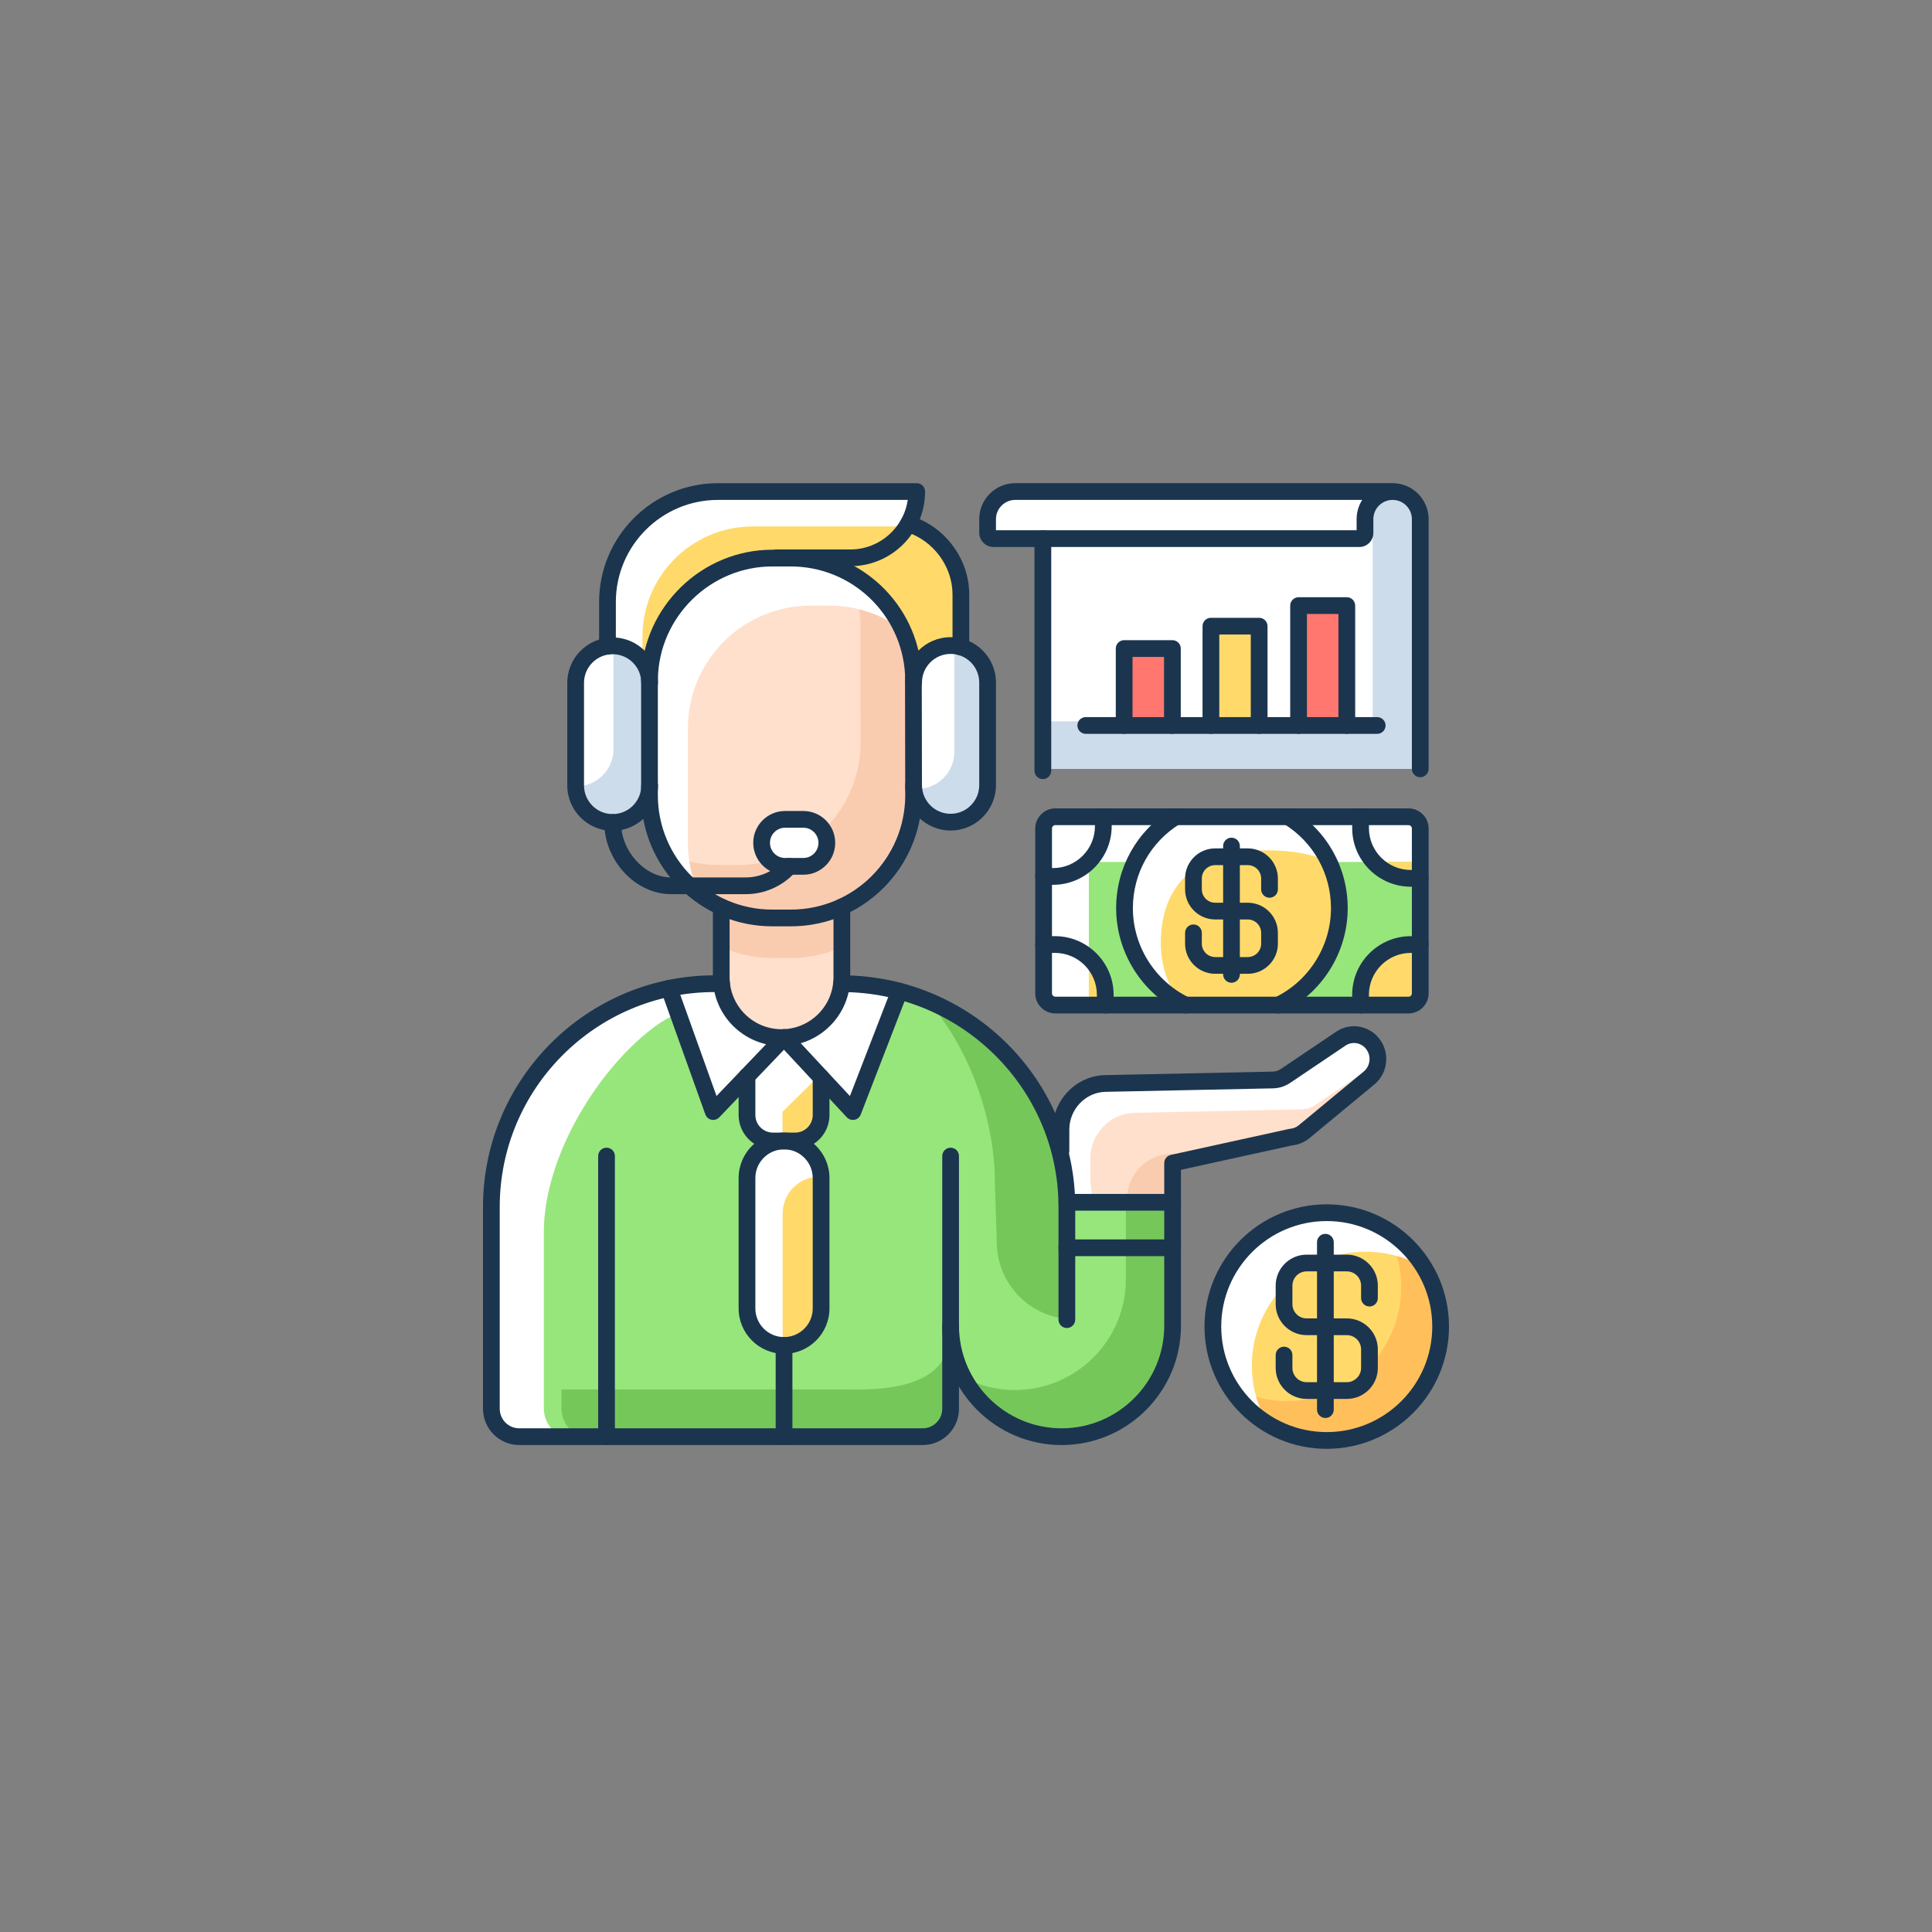 <svg id="&#x421;&#x43B;&#x43E;&#x439;_1" enable-background="new 0 0 4000 4000" viewBox="0 0 4000 4000" xmlns="http://www.w3.org/2000/svg"><rect x="0" y="0" width="4000" height="4000" fill="#808080" stroke="none"/><g><g><path d="m2982.618 2746.581c0 130.197-105.476 235.786-235.673 235.786-44.594 0-86.181-12.361-121.648-33.848-68.505-41.243-114.137-116.219-114.137-201.938 0-130.313 105.473-235.787 235.786-235.787 85.834 0 160.926 45.863 202.169 114.37 21.256 35.466 33.503 77.054 33.503 121.417z" fill="#fff"/><path d="m2982.618 2746.581c0 130.197-105.476 235.786-235.673 235.786-44.594 0-86.181-12.361-121.648-33.848-21.255-35.351-33.501-76.94-33.501-121.186 0-130.313 105.589-235.787 235.786-235.787 44.478 0 86.066 12.245 121.533 33.618 21.256 35.466 33.503 77.054 33.503 121.417z" fill="#ffda6b"/><path d="m2982.618 2746.581c0 130.197-105.476 235.786-235.673 235.786-44.594 0-86.181-12.361-121.648-33.848-10.512-17.56-18.829-36.622-24.605-56.839 20.448 5.892 42.166 9.011 64.577 9.011 130.197 0 235.673-105.59 235.673-235.787 0-22.295-3.119-44.016-8.896-64.464 20.333 5.776 39.509 14.095 57.069 24.724 21.256 35.466 33.503 77.054 33.503 121.417z" fill="#ffc05c"/><g><path d="m2746.888 2999.65c-139.564 0-253.109-113.545-253.109-253.11s113.545-253.11 253.109-253.11c139.566 0 253.112 113.545 253.112 253.11s-113.545 253.11-253.112 253.11zm0-471.563c-120.455 0-218.451 97.997-218.451 218.453s97.996 218.453 218.451 218.453 218.454-97.997 218.454-218.453-97.998-218.453-218.454-218.453z" fill="#1b354f"/></g><g><path d="m2788.524 2896.302h-83.271c-35.352 0-64.112-28.761-64.112-64.113v-26.705c0-9.57 7.759-17.329 17.329-17.329s17.329 7.759 17.329 17.329v26.705c0 16.241 13.214 29.455 29.454 29.455h83.271c16.24 0 29.454-13.214 29.454-29.455v-38.452c0-16.241-13.214-29.454-29.454-29.454h-83.271c-35.352 0-64.112-28.76-64.112-64.111v-38.452c0-35.352 28.76-64.112 64.112-64.112h83.271c35.351 0 64.111 28.76 64.111 64.112v25.875c0 9.57-7.759 17.329-17.329 17.329s-17.329-7.759-17.329-17.329v-25.875c0-16.242-13.214-29.454-29.454-29.454h-83.271c-16.24 0-29.454 13.212-29.454 29.454v38.452c0 16.241 13.214 29.454 29.454 29.454h83.271c35.351 0 64.111 28.76 64.111 64.111v38.452c.001 35.352-28.759 64.113-64.11 64.113z" fill="#1b354f"/></g><g><path d="m2744.082 2935.794c-9.57 0-17.329-7.759-17.329-17.329v-346.575c0-9.57 7.759-17.329 17.329-17.329s17.329 7.759 17.329 17.329v346.575c0 9.57-7.759 17.329-17.329 17.329z" fill="#1b354f"/></g></g><g><g fill="#fff"><path d="m2322.737 2706.147v249.187c-14.788 4.621-28.997 8.317-42.512 11.09-72.55 15.48-128.812 8.78-172.019-7.625-76.014-28.766-111.828-87.336-124.305-107.322-3.695-5.776-7.161 25.415-7.161 25.415v38.932c0 35.236-28.65 63.886-64.001 63.886h-834.438c-35.236 0-63.886-28.65-63.886-63.886v-364.943c0-158.27 79.249-345.073 199.975-430.447 0 0 126.037-84.679 266.746-85.836 38.124-.345 80.868.231 122.805 1.156 112.753 2.541 220.42 8.202 220.42 8.202s103.282 6.586 201.015 76.478c120.029 85.836 199.165 271.715 199.165 430.447v155.267h98.196z"/><path d="m2851.496 2204.537c-2.426 10.398-8.202 20.101-16.982 27.264l-134.588 111.366c-7.739 6.353-17.329 10.282-27.262 11.09l-244.913 53.719v70.24l-166.358 8.202-57.069 2.772c-3.466-78.326-7.739-106.514-7.739-106.514v-43.9c0-51.986 40.778-94.499 91.842-95.54l346.807-7.278c9.355-.116 18.482-3.119 26.34-8.318l114.369-77.171c21.258-14.325 49.792-9.819 65.849 10.282 10.166 12.824 13.17 28.998 9.704 43.786z"/><path d="m2204.339 2489.246c2.425 54.366 4.479 132.891 4.479 242.931h-240.678v12.507c0 126.92 102.888 229.807 229.807 229.807h.001c126.919 0 229.807-102.888 229.807-229.807v-266.436z"/><path d="m1742.965 1877.636v145.735c0 68.958-55.901 124.859-124.859 124.859-68.958 0-124.859-55.901-124.859-124.859v-145.735z"/><path d="m1989.446 1200.161v139.44s-63.539-13.054-97.965 49.445l-561.45-9.821-72.319-1.271v-131.583c0-126.268 102.354-228.625 228.625-228.625h411.615c0 20.679-4.62 40.204-12.709 57.878l18.254 14.325 23.105 18.138s16.866 14.903 33.157 34.426c4.735 5.661 9.358 11.668 13.516 17.791 9.241 13.517 16.171 27.727 16.171 39.857z"/><path d="m1891.078 1395.107c-7.514-133.601-118.2-239.63-253.68-239.63h-38.584c-138.56 0-251.139 110.916-253.983 248.795-.045 0-.09-.007-.135-.007v242.156c0 140.345 113.773 254.117 254.118 254.117h38.584c140.345 0 254.118-113.772 254.118-254.117z"/></g><g><path d="m2322.737 2706.147v249.187c-14.788 4.621-28.997 8.317-42.512 11.09-92.536-24.375-134.357-92.997-148.104-114.947-3.698-5.776-7.277 25.415-7.277 25.415v38.932c0 16.636-6.354 31.654-16.638 42.975-76.014-28.766-111.828-87.336-124.305-107.322-3.695-5.776-7.161 25.415-7.161 25.415v38.932c0 35.236-28.65 63.886-64.001 63.886h-722.799c-35.349 0-63.999-28.65-63.999-63.886v-364.943c0-158.27 115.942-345.073 236.668-430.447 0 0 111.249-74.744 241.331-84.679 112.753 2.541 220.42 8.202 220.42 8.202s103.282 6.586 201.015 76.478c120.029 85.836 199.165 271.715 199.165 430.447v155.267h98.197z" fill="#97e67b"/></g><g><g fill="#76c75a"><path d="m2224.541 2731.463c-86.762.397-158.049-68.393-160.744-155.114l-3.994-128.518c0-134.47-56.722-288.35-147.063-384.352 33.848 11.321 73.706 29.113 112.637 56.955 120.029 85.836 199.165 271.715 199.165 430.447v180.582z"/><path d="m1976.74 2876.892v38.932c0 35.236-28.65 63.886-64.001 63.886h-686.221c-35.349 0-63.999-28.65-63.999-63.886v-39.162h585.481c35.351 0 177.806 8.188 210.602-74.076l2.377-44.995s3.466-31.191 7.161-25.415c12.478 19.986 7.388 70.492 0 111.737z"/></g></g><g><path d="m1623.282 2148.117-146.649 153.264-91.413-255.131s126.141-18.884 238.063-18.884c119.683 0 238.937 24.92 238.937 24.92l-96.381 249.094z" fill="#fff"/></g><path d="m1699.942 2230.646v77.864c0 29.689-24.03 53.719-53.605 53.719h-46.094c-29.575 0-53.718-24.03-53.718-53.719v-80.175l76.707-75.668 73.013 74.168z" fill="#fff"/><path d="m1699.942 2438.936v269.984c0 42.397-34.311 76.707-76.71 76.707-.922 0-1.847 0-2.772-.115-41.012-1.385-73.935-35.119-73.935-76.592v-269.984c0-42.397 34.426-76.707 76.707-76.707 21.258 0 40.434 8.549 54.296 22.411 13.287 13.401 21.604 31.423 22.298 51.524.116.925.116 1.848.116 2.772z" fill="#fff"/><path d="m2851.496 2204.537c-2.426 10.398-8.202 20.101-16.982 27.264l-134.588 111.366c-7.739 6.353-17.329 10.282-27.262 11.09l-244.913 53.719v70.24l-166.358 8.202c-2.194-30.73-4.042-42.975-4.042-42.975v-43.9c0-52.102 40.781-94.5 91.726-95.539l346.807-7.278c9.474-.231 18.598-3.12 26.34-8.433l114.484-77.056c4.623-3.12 9.705-5.43 14.788-6.7z" fill="#ffe0cc"/><path d="m2528.719 2385.796-100.969 22.18v70.24l-94.617 4.62c0-50.889 40.473-92.551 91.341-94.023z" fill="#faccaf"/><path d="m2204.339 2489.246c2.425 54.366 4.479 132.891 4.479 242.931h-240.678v12.507c0 126.92 102.888 229.807 229.807 229.807h.001c126.919 0 229.807-102.888 229.807-229.807v-266.436z" fill="#97e67b"/><path d="m2427.75 2478.216v266.516c0 63.423-25.765 120.839-67.352 162.427-41.59 41.59-99.006 67.352-162.429 67.352-88.375 0-164.97-49.792-203.438-122.919 31.885 16.751 68.159 26.223 106.745 26.223 63.539 0 120.954-25.762 162.542-67.351 41.474-41.589 67.236-99.004 67.236-162.428v-165.086z" fill="#76c75a"/><path d="m1742.917 1877.6v145.793c0 68.968-55.8 124.883-124.768 124.883-34.426 0-65.733-13.978-88.26-36.622-22.645-22.527-36.623-53.835-36.623-88.261v-145.793z" fill="#ffe0cc"/><path d="m1989.446 1200.161v139.44s-63.539-13.054-97.965 49.445l-561.45-9.821v-60.651c0-126.268 102.354-228.625 228.622-228.625h344.844l23.105 18.138s16.866 14.903 33.157 34.426c-.694 1.849-1.503 3.582-2.313 5.314l15.828 12.478c9.242 13.516 16.172 27.726 16.172 39.856z" fill="#ffda6b"/><path d="m1891.078 1395.107c-7.514-133.601-118.2-239.63-253.68-239.63h-38.584c-138.56 0-251.139 110.916-253.983 248.795-.045 0-.09-.007-.135-.007v242.156c0 140.345 113.773 254.117 254.118 254.117h38.584c140.345 0 254.118-113.772 254.118-254.117z" fill="#ffe0cc"/><path d="m1891.481 1646.436c0 140.362-113.791 254.155-254.04 254.155h-38.584c-98.427 0-183.918-56.031-225.968-137.938 34.889 18.021 74.397 28.189 116.219 28.189h38.584c140.365 0 254.04-113.793 254.04-254.155l-.344-251.267c-2.082-36.623-11.902-71.165-27.843-102.01 77.864 40.203 132.276 119.338 137.592 211.643z" fill="#faccaf"/><path d="m1742.917 1877.6v82.948c-32.116 14.788-67.815 22.989-105.476 22.989h-38.584c-37.661 0-73.475-8.202-105.591-22.989v-82.948z" fill="#faccaf"/><path d="m1868.607 1304.249c-42.281-31.654-94.846-50.369-151.683-50.369h-38.586c-138.63 0-251.151 110.904-254.04 248.726h-.116v242.14c0 37.661 8.202 73.474 22.989 105.59-62.151-46.326-102.469-120.376-102.469-203.901v-242.142h.116c2.888-137.938 115.41-248.84 254.04-248.84h38.584c102.703.001 191.194 60.997 231.165 148.796z" fill="#fff"/><path d="m1891.516 1625.591c0 42.129 34.469 76.598 76.598 76.598 42.129 0 76.598-34.469 76.598-76.598v-212.469c0-42.129-34.469-76.598-76.598-76.598-42.129 0-76.598 34.469-76.598 76.598z" fill="#fff"/><path d="m2044.667 1413.074v212.567c0 21.025-8.549 40.203-22.527 54.065-13.862 13.862-32.926 22.527-54.065 22.527-39.511 0-72.434-30.497-76.248-69.199 2.426.231 4.967.347 7.511.347 21.024 0 40.203-8.549 54.065-22.527 13.862-13.862 22.527-32.924 22.527-54.065v-212.452c0-2.541-.116-5.082-.347-7.508 38.703 3.811 69.084 36.735 69.084 76.245z" fill="#ccdceb"/><path d="m1345.015 1413.742c0-42.129-34.469-76.598-76.598-76.598-42.129 0-76.598 34.469-76.598 76.598v212.469c0 42.129 34.469 76.598 76.598 76.598 42.129 0 76.598-34.469 76.598-76.598z" fill="#fff"/><path d="m1345.049 1413.767v212.452c0 21.025-8.664 40.203-22.53 54.065-13.862 13.863-33.039 22.527-54.065 22.527-41.587 0-75.67-33.501-76.476-74.976.575.116 1.038.116 1.616.116 21.026 0 40.202-8.664 54.065-22.527 13.865-13.862 22.53-33.041 22.53-54.066v-212.451c0-.578 0-1.039-.119-1.616 41.36.808 74.979 34.887 74.979 76.476z" fill="#ccdceb"/><g><path d="m1968.115 1719.517c-51.792 0-93.929-42.135-93.929-93.926 0-9.57 7.759-17.329 17.329-17.329s17.329 7.759 17.329 17.329c0 32.68 26.588 59.269 59.271 59.269 32.68 0 59.269-26.588 59.269-59.269v-212.469c0-32.682-26.588-59.27-59.269-59.27-32.683 0-59.271 26.588-59.271 59.27 0 9.57-7.759 17.329-17.329 17.329s-17.329-7.759-17.329-17.329c0-51.792 42.137-93.928 93.929-93.928s93.926 42.136 93.926 93.928v212.469c0 51.792-42.134 93.926-93.926 93.926z" fill="#1b354f"/></g><g><path d="m1268.418 1720.138c-51.792 0-93.929-42.135-93.929-93.926v-212.469c0-51.792 42.137-93.928 93.929-93.928s93.926 42.136 93.926 93.928c0 9.57-7.759 17.329-17.329 17.329s-17.329-7.759-17.329-17.329c0-32.682-26.588-59.27-59.269-59.27-32.683 0-59.271 26.588-59.271 59.27v212.469c0 32.68 26.588 59.269 59.271 59.269 32.68 0 59.269-26.588 59.269-59.269 0-9.57 7.759-17.329 17.329-17.329s17.329 7.759 17.329 17.329c0 51.791-42.134 93.926-93.926 93.926z" fill="#1b354f"/></g><path d="m1625.475 1793.698h37.739c26.763 0 48.659-21.897 48.659-48.659 0-26.763-21.897-48.659-48.659-48.659h-37.739c-26.763 0-48.659 21.897-48.659 48.659-.001 26.762 21.896 48.659 48.659 48.659z" fill="#fff"/><path d="m1625.475 1793.698h37.739c26.763 0 48.659-21.897 48.659-48.659 0-26.763-21.897-48.659-48.659-48.659h-37.739c-26.763 0-48.659 21.897-48.659 48.659-.001 26.762 21.896 48.659 48.659 48.659z" fill="#fff"/><g><path d="m1663.214 1811.026h-37.74c-36.386 0-65.987-29.602-65.987-65.988s29.6-65.988 65.987-65.988h37.74c36.386 0 65.987 29.602 65.987 65.988 0 36.387-29.6 65.988-65.987 65.988zm-37.74-97.319c-17.275 0-31.329 14.056-31.329 31.331s14.054 31.331 31.329 31.331h37.74c17.275 0 31.329-14.056 31.329-31.331s-14.054-31.331-31.329-31.331z" fill="#1b354f"/></g><g><path d="m1544.257 1851.263h-154.955c-73.628 0-138.213-69.371-138.213-148.454 0-9.57 7.759-17.329 17.329-17.329s17.329 7.759 17.329 17.329c0 59.556 49.358 113.796 103.555 113.796h154.955c29.192 0 57.235-12.559 76.939-34.456 6.402-7.116 17.36-7.696 24.473-1.29 7.113 6.401 7.691 17.358 1.289 24.471-26.267 29.191-63.7 45.933-102.701 45.933z" fill="#1b354f"/></g><g><path d="m1637.399 1917.867h-38.584c-149.678 0-271.447-121.77-271.447-271.446v-242.157c0-.887.068-1.759.195-2.61 4.214-145.51 125.425-263.506 271.253-263.506h38.584c143.879 0 262.907 112.442 270.979 255.986.02.314.028.629.028.943l.437 251.315c0 149.706-121.77 271.475-271.445 271.475zm-275.373-511.422v239.977c0 130.565 106.223 236.788 236.79 236.788h38.584c130.564 0 236.787-106.223 236.787-236.788l-.437-250.805c-7.268-124.982-110.995-222.812-236.35-222.812h-38.584c-127.859 0-234.023 103.995-236.657 231.823-.015.614-.06 1.22-.133 1.817z" fill="#1b354f"/></g><g><path d="m1257.72 1355.272c-9.57 0-17.329-7.759-17.329-17.329v-91.584c0-135.636 110.35-245.984 245.987-245.984h411.581c9.57 0 17.329 7.759 17.329 17.329 0 85.204-69.318 154.522-154.523 154.522h-152.436c-9.57 0-17.329-7.758-17.329-17.329 0-9.57 7.759-17.329 17.329-17.329h152.436c60.208 0 110.192-44.626 118.616-102.536h-393.003c-116.526 0-211.33 94.801-211.33 211.327v91.584c.001 9.57-7.758 17.329-17.328 17.329z" fill="#1b354f"/></g><g><path d="m1989.423 1356.947c-9.57 0-17.329-7.759-17.329-17.329v-108.502c0-58.748-39.737-112.258-96.637-130.122-9.13-2.867-14.207-12.593-11.341-21.724 2.866-9.133 12.59-14.204 21.726-11.342 71.188 22.355 120.909 89.46 120.909 163.189v108.502c.001 9.569-7.758 17.328-17.328 17.328z" fill="#1b354f"/></g><g><path d="m1618.107 2165.558c-78.402 0-142.189-63.784-142.189-142.187v-145.736c0-9.57 7.759-17.329 17.329-17.329s17.329 7.759 17.329 17.329v145.736c0 59.291 48.238 107.529 107.532 107.529 59.291 0 107.529-48.238 107.529-107.529v-145.736c0-9.57 7.759-17.329 17.329-17.329s17.329 7.759 17.329 17.329v145.736c-.001 78.403-63.785 142.187-142.188 142.187z" fill="#1b354f"/></g><path d="m1699.942 2230.646v77.864c0 29.689-24.03 53.719-53.605 53.719h-26.224v-60.419l76.132-74.976z" fill="#ffda6b"/><g><path d="m1476.631 2318.709c-1.199 0-2.409-.124-3.607-.379-5.872-1.25-10.681-5.452-12.706-11.104l-91.413-255.13c-3.229-9.01 1.458-18.931 10.469-22.159 9.003-3.222 18.931 1.46 22.157 10.468l81.959 228.742 127.272-133.01c6.617-6.916 17.583-7.16 24.501-.54 6.913 6.615 7.155 17.585.539 24.5l-146.651 153.264c-3.302 3.453-7.844 5.348-12.52 5.348z" fill="#1b354f"/></g><g><path d="m1765.839 2318.709c-4.764 0-9.378-1.967-12.689-5.527l-142.556-153.264c-6.518-7.007-6.12-17.973.889-24.491 7.009-6.515 17.972-6.122 24.49.887l123.699 132.989 86.387-223.27c3.455-8.927 13.499-13.356 22.414-9.908 8.927 3.454 13.36 13.489 9.908 22.414l-96.381 249.095c-2.155 5.569-7.026 9.636-12.889 10.764-1.089.208-2.186.311-3.272.311z" fill="#1b354f"/></g><path d="m1699.942 2438.936v269.984c0 42.397-34.311 76.707-76.71 76.707-.922 0-1.847 0-2.772-.115-.116-.924-.116-1.963-.116-2.888v-269.865c0-42.398 34.311-76.71 76.71-76.71.922 0 1.847 0 2.772.115.116.925.116 1.848.116 2.772z" fill="#ffda6b"/><g><path d="m1646.295 2379.577h-46.027c-39.165 0-71.027-31.862-71.027-71.027v-80.261c0-9.57 7.759-17.329 17.329-17.329s17.329 7.759 17.329 17.329v80.261c0 20.055 16.316 36.37 36.37 36.37h46.027c20.053 0 36.37-16.315 36.37-36.37v-77.958c0-9.57 7.759-17.329 17.329-17.329s17.329 7.759 17.329 17.329v77.958c-.002 39.165-31.865 71.027-71.029 71.027z" fill="#1b354f"/></g><g><path d="m1623.283 2802.94c-51.854 0-94.042-42.187-94.042-94.04v-269.94c0-51.854 42.188-94.041 94.042-94.041s94.039 42.187 94.039 94.041v269.94c0 51.854-42.186 94.04-94.039 94.04zm0-423.363c-32.745 0-59.384 26.639-59.384 59.383v269.94c0 32.744 26.639 59.383 59.384 59.383 32.742 0 59.381-26.639 59.381-59.383v-269.94c0-32.744-26.639-59.383-59.381-59.383z" fill="#1b354f"/></g><g><path d="m1255.735 2991.819c-9.57 0-17.329-7.759-17.329-17.329v-581.006c0-9.57 7.759-17.329 17.329-17.329s17.329 7.759 17.329 17.329v581.006c-.001 9.57-7.76 17.329-17.329 17.329z" fill="#1b354f"/></g><g><path d="m1910.378 2991.819h-835.286c-41.407 0-75.091-33.686-75.091-75.091v-417.986c0-264.358 215.072-479.429 479.429-479.429h14.551c9.57 0 17.329 7.758 17.329 17.329 0 9.57-7.759 17.329-17.329 17.329h-14.551c-245.248 0-444.772 199.523-444.772 444.772v417.986c0 22.296 18.138 40.434 40.434 40.434h835.286c22.296 0 40.434-18.138 40.434-40.434v-523.243c0-9.57 7.759-17.329 17.329-17.329s17.329 7.759 17.329 17.329v523.243c-.001 41.405-33.685 75.09-75.092 75.09z" fill="#1b354f"/></g><g><path d="m2208.817 2749.506c-9.57 0-17.329-7.759-17.329-17.329v-233.435c0-245.248-201.534-444.772-449.251-444.772-9.57 0-17.329-7.759-17.329-17.329s7.759-17.329 17.329-17.329h4.479c.35 0 .697.01 1.041.031 264.297 2.938 478.388 216.863 478.388 479.398v233.435c.001 9.571-7.759 17.33-17.328 17.33z" fill="#1b354f"/></g><g><path d="m2197.947 2991.819c-136.27 0-247.135-110.864-247.135-247.135 0-9.571 7.759-17.329 17.329-17.329s17.329 7.758 17.329 17.329c0 117.161 95.317 212.478 212.478 212.478s212.48-95.317 212.48-212.478v-336.677c0-8.138 5.663-15.181 13.614-16.926l244.935-53.76c.753-.167 1.52-.281 2.29-.344 6.456-.533 12.542-3.023 17.597-7.203l134.569-111.286c13.992-11.571 16.122-32.61 4.75-46.901-10.453-13.143-28.743-16.037-42.555-6.732l-114.417 77.135c-10.594 7.141-22.916 11.058-35.636 11.323l-346.821 7.234c-41.271.862-74.849 35.949-74.849 78.216v43.954c0 9.57-7.759 17.329-17.329 17.329s-17.329-7.759-17.329-17.329v-43.954c0-60.982 48.799-111.615 108.784-112.865l346.821-7.234c6.05-.127 11.922-1.998 16.988-5.411l114.417-77.135c28.932-19.506 67.222-13.538 89.047 13.891 23.049 28.964 18.66 71.666-9.781 95.187l-134.572 111.289c-10.224 8.451-22.504 13.594-35.594 14.92l-230.272 50.541v322.74c0 136.269-110.866 247.133-247.138 247.133z" fill="#1b354f"/></g><g><path d="m2427.756 2506.574h-218.939c-9.57 0-17.329-7.759-17.329-17.329s7.759-17.329 17.329-17.329h218.939c9.57 0 17.329 7.759 17.329 17.329s-7.759 17.329-17.329 17.329z" fill="#1b354f"/></g><g><path d="m2427.756 2600.771h-218.939c-9.57 0-17.329-7.759-17.329-17.329s7.759-17.329 17.329-17.329h218.939c9.57 0 17.329 7.759 17.329 17.329s-7.759 17.329-17.329 17.329z" fill="#1b354f"/></g><g><path d="m1623.283 2991.819c-9.57 0-17.329-7.759-17.329-17.329v-188.879c0-9.57 7.759-17.329 17.329-17.329s17.329 7.759 17.329 17.329v188.879c-.001 9.57-7.76 17.329-17.329 17.329z" fill="#1b354f"/></g></g><g><g fill="#fff"><path d="m2940.449 1715.404v341.146c0 13.4-10.859 24.374-24.377 24.374h-731.04c-13.403 0-24.377-10.974-24.377-24.374v-341.146c0-13.517 10.974-24.377 24.377-24.377h731.04c13.519 0 24.377 10.86 24.377 24.377z"/><path d="m2940.476 1818.53h-19.539c-57.466 0-104.051-46.585-104.051-104.051v-23.468h123.59z"/><path d="m2162.697 1818.53h19.539c57.466 0 104.051-46.585 104.051-104.051v-23.468h-123.59z"/><path d="m2162.697 1954.482h19.539c57.466 0 104.051 46.585 104.051 104.051v23.468h-123.59z"/><path d="m2935.259 1954.482h-19.539c-57.466 0-104.051 46.585-104.051 104.051v23.468h123.59z"/></g><path d="m2940.449 1784.603v271.947c0 13.4-10.859 24.374-24.377 24.374h-661.725v-271.945c0-13.401 10.859-24.376 24.374-24.376z" fill="#97e67b"/><path d="m2940.449 1784.603v33.964h-19.523c-30.497 0-57.878-13.17-76.939-33.964z" fill="#ffda6b"/><path d="m2286.232 2058.513v22.411h-31.885v-97.387c19.639 18.946 31.885 45.516 31.885 74.976z" fill="#ffda6b"/><path d="m2935.259 1954.482h-19.539c-57.466 0-104.051 46.585-104.051 104.051v23.468h123.59z" fill="#ffda6b"/><path d="m2767.046 1877.6c0 118.068-98.196 213.721-219.498 213.721-42.166 0-81.446-11.552-114.831-31.654-62.845-37.546-104.667-105.012-104.667-182.068 0-117.951 69.199-192.234 219.498-192.234 113.1 0 175.138 36.045 202.285 97.849 11.899 26.92 17.213 58.689 17.213 94.386z" fill="#fff"/><path d="m2767.046 1877.6c0 118.068-98.196 213.721-219.498 213.721-42.166 0-81.446-11.552-114.831-31.654-18.829-31.422-29.459-67.929-29.459-106.861 0-118.066 69.084-192.349 219.498-192.349 53.027 0 94.845 7.972 127.078 22.758 11.898 26.919 17.212 58.688 17.212 94.385z" fill="#ffda6b"/><g><path d="m2916.106 2098.237h-731.057c-22.992 0-41.697-18.705-41.697-41.698v-341.16c0-22.992 18.705-41.697 41.697-41.697h731.057c22.992 0 41.697 18.705 41.697 41.697v341.16c0 22.993-18.705 41.698-41.697 41.698zm-731.057-389.897c-3.881 0-7.04 3.157-7.04 7.04v341.16c0 3.882 3.159 7.04 7.04 7.04h731.057c3.881 0 7.04-3.157 7.04-7.04v-341.16c0-3.882-3.159-7.04-7.04-7.04z" fill="#1b354f"/></g><g><path d="m2583.413 2016.147h-67.496c-34.367 0-62.329-27.96-62.329-62.327v-22.499c0-9.571 7.759-17.329 17.329-17.329s17.329 7.758 17.329 17.329v22.499c0 15.257 12.413 27.67 27.671 27.67h67.496c15.256 0 27.668-12.413 27.668-27.67v-22.499c0-15.257-12.413-27.67-27.668-27.67h-67.496c-34.367 0-62.329-27.959-62.329-62.326v-22.5c0-34.367 27.962-62.326 62.329-62.326h67.496c34.367 0 62.326 27.959 62.326 62.326v22.5c0 9.57-7.759 17.329-17.329 17.329s-17.329-7.759-17.329-17.329v-22.5c0-15.257-12.413-27.668-27.668-27.668h-67.496c-15.259 0-27.671 12.411-27.671 27.668v22.5c0 15.257 12.413 27.668 27.671 27.668h67.496c34.367 0 62.326 27.96 62.326 62.327v22.499c0 34.368-27.959 62.328-62.326 62.328z" fill="#1b354f"/></g><g><path d="m2549.664 2034.698c-9.57 0-17.329-7.759-17.329-17.329v-265.708c0-9.57 7.759-17.329 17.329-17.329s17.329 7.759 17.329 17.329v265.708c-.001 9.57-7.76 17.329-17.329 17.329z" fill="#1b354f"/></g><g><path d="m2646.794 2098.241c-6.453 0-12.647-3.621-15.631-9.828-4.146-8.625-.513-18.979 8.114-23.123 70.683-33.969 116.357-106.562 116.357-184.939 0-71.646-36.443-136.922-97.486-174.615-8.143-5.027-10.667-15.704-5.641-23.848 5.029-8.141 15.701-10.672 23.85-5.639 71.343 44.051 113.934 120.351 113.934 204.102 0 91.618-53.385 176.472-136.004 216.175-2.419 1.164-4.974 1.715-7.493 1.715z" fill="#1b354f"/></g><g><path d="m2454.381 2098.25c-2.519 0-5.074-.552-7.494-1.713-82.63-39.699-136.024-124.556-136.024-216.185 0-83.744 42.589-160.043 113.929-204.097 8.143-5.029 18.823-2.503 23.85 5.639 5.026 8.143 2.502 18.819-5.641 23.848-61.04 37.694-97.48 102.969-97.48 174.609 0 78.386 45.68 150.981 116.377 184.946 8.625 4.145 12.258 14.497 8.115 23.123-2.982 6.207-9.179 9.83-15.632 9.83z" fill="#1b354f"/></g><g><path d="m2180.243 1831.93h-19.563c-9.57 0-17.329-7.759-17.329-17.329 0-9.571 7.759-17.329 17.329-17.329h19.563c47.82 0 86.723-38.904 86.723-86.723v-19.539c0-9.571 7.759-17.329 17.329-17.329s17.329 7.758 17.329 17.329v19.539c-.001 66.93-54.452 121.381-121.381 121.381z" fill="#1b354f"/></g><g><path d="m2288.302 2098.237c-9.57 0-17.329-7.758-17.329-17.329v-21.294c0-47.819-38.902-86.723-86.723-86.723h-23.571c-9.57 0-17.329-7.759-17.329-17.329 0-9.571 7.759-17.329 17.329-17.329h23.571c66.929 0 121.38 54.451 121.38 121.38v21.294c.001 9.573-7.758 17.33-17.328 17.33z" fill="#1b354f"/></g><g><path d="m2816.875 2098.237c-9.57 0-17.329-7.759-17.329-17.329v-21.283c0-66.929 54.451-121.38 121.38-121.38h19.56c9.57 0 17.329 7.759 17.329 17.329 0 9.571-7.759 17.329-17.329 17.329h-19.56c-47.821 0-86.723 38.904-86.723 86.723v21.283c0 9.569-7.759 17.328-17.328 17.328z" fill="#1b354f"/></g><g><path d="m2940.475 1835.859h-19.537c-66.929 0-121.38-54.451-121.38-121.38v-23.468c0-9.57 7.759-17.329 17.329-17.329s17.329 7.759 17.329 17.329v23.468c0 47.819 38.905 86.723 86.723 86.723h19.537c9.57 0 17.329 7.759 17.329 17.329s-7.761 17.328-17.33 17.328z" fill="#1b354f"/></g></g><g><g fill="#fff"><path d="m2327.455 1342.734h99.864v159.29h-99.864z"/><path d="m2507.075 1296.428h99.864v205.595h-99.864z"/><path d="m2688.572 1253.828h99.864v248.196h-99.864z"/><path d="m2940.476 1591.853h-781.339v-574.15h720.313c33.704 0 61.027 27.323 61.027 61.027v513.123z"/></g><path d="m2940.449 1078.744v513.163h-781.295v-98.428h682.867v-475.733h37.43c33.733 0 60.998 27.265 60.998 60.998z" fill="#ccdceb"/><path d="m2883.265 1017.679h-724.128-57.212c-31.467 0-57.212 25.745-57.212 57.212v27.872c0 6.864 5.564 12.428 12.428 12.428h757.192c6.472 0 11.719-5.247 11.719-11.719v-28.581c0-31.467 25.745-57.212 57.213-57.212z" fill="#fff"/><g><path d="m2159.137 1613.03c-9.57 0-17.329-7.759-17.329-17.329v-480.511c0-9.57 7.759-17.329 17.329-17.329s17.329 7.759 17.329 17.329v480.511c0 9.57-7.759 17.329-17.329 17.329z" fill="#1b354f"/></g><path d="m2327.455 1342.734h99.864v159.29h-99.864z" fill="#ff776e"/><path d="m2507.075 1296.428h99.864v205.595h-99.864z" fill="#ffda6b"/><path d="m2688.572 1253.828h99.864v248.196h-99.864z" fill="#ff776e"/><g><path d="m2427.319 1519.352c-9.57 0-17.329-7.759-17.329-17.329v-141.961h-65.206v141.961c0 9.57-7.759 17.329-17.329 17.329s-17.329-7.759-17.329-17.329v-159.29c0-9.57 7.759-17.329 17.329-17.329h99.863c9.57 0 17.329 7.759 17.329 17.329v159.29c0 9.57-7.759 17.329-17.328 17.329z" fill="#1b354f"/></g><g><path d="m2606.938 1519.352c-9.57 0-17.329-7.759-17.329-17.329v-188.267h-65.206v188.267c0 9.57-7.759 17.329-17.329 17.329s-17.329-7.759-17.329-17.329v-205.596c0-9.57 7.759-17.329 17.329-17.329h99.863c9.57 0 17.329 7.759 17.329 17.329v205.596c.001 9.57-7.758 17.329-17.328 17.329z" fill="#1b354f"/></g><g><path d="m2788.436 1519.352c-9.57 0-17.329-7.759-17.329-17.329v-230.867h-65.206v230.867c0 9.57-7.759 17.329-17.329 17.329s-17.329-7.759-17.329-17.329v-248.196c0-9.57 7.759-17.329 17.329-17.329h99.863c9.57 0 17.329 7.759 17.329 17.329v248.196c.001 9.57-7.758 17.329-17.328 17.329z" fill="#1b354f"/></g><g><path d="m2851.357 1519.352h-603.385c-9.57 0-17.329-7.759-17.329-17.329s7.759-17.329 17.329-17.329h603.385c9.57 0 17.329 7.759 17.329 17.329s-7.759 17.329-17.329 17.329z" fill="#1b354f"/></g><g><path d="m2940.475 1609.182c-9.57 0-17.329-7.759-17.329-17.329v-516.962c0-21.992-17.89-39.884-39.881-39.884s-39.884 17.891-39.884 39.884v28.581c0 16.017-13.03 29.048-29.048 29.048h-757.194c-16.406 0-29.755-13.349-29.755-29.757v-27.871c0-41.102 33.439-74.541 74.541-74.541h781.34c41.099 0 74.539 33.439 74.539 74.541v516.962c-.001 9.569-7.76 17.328-17.329 17.328zm-878.434-511.32h746.682v-22.971c0-14.658 4.253-28.344 11.592-39.884h-718.391c-21.991 0-39.884 17.891-39.884 39.884v22.971z" fill="#1b354f"/></g></g></g></svg>